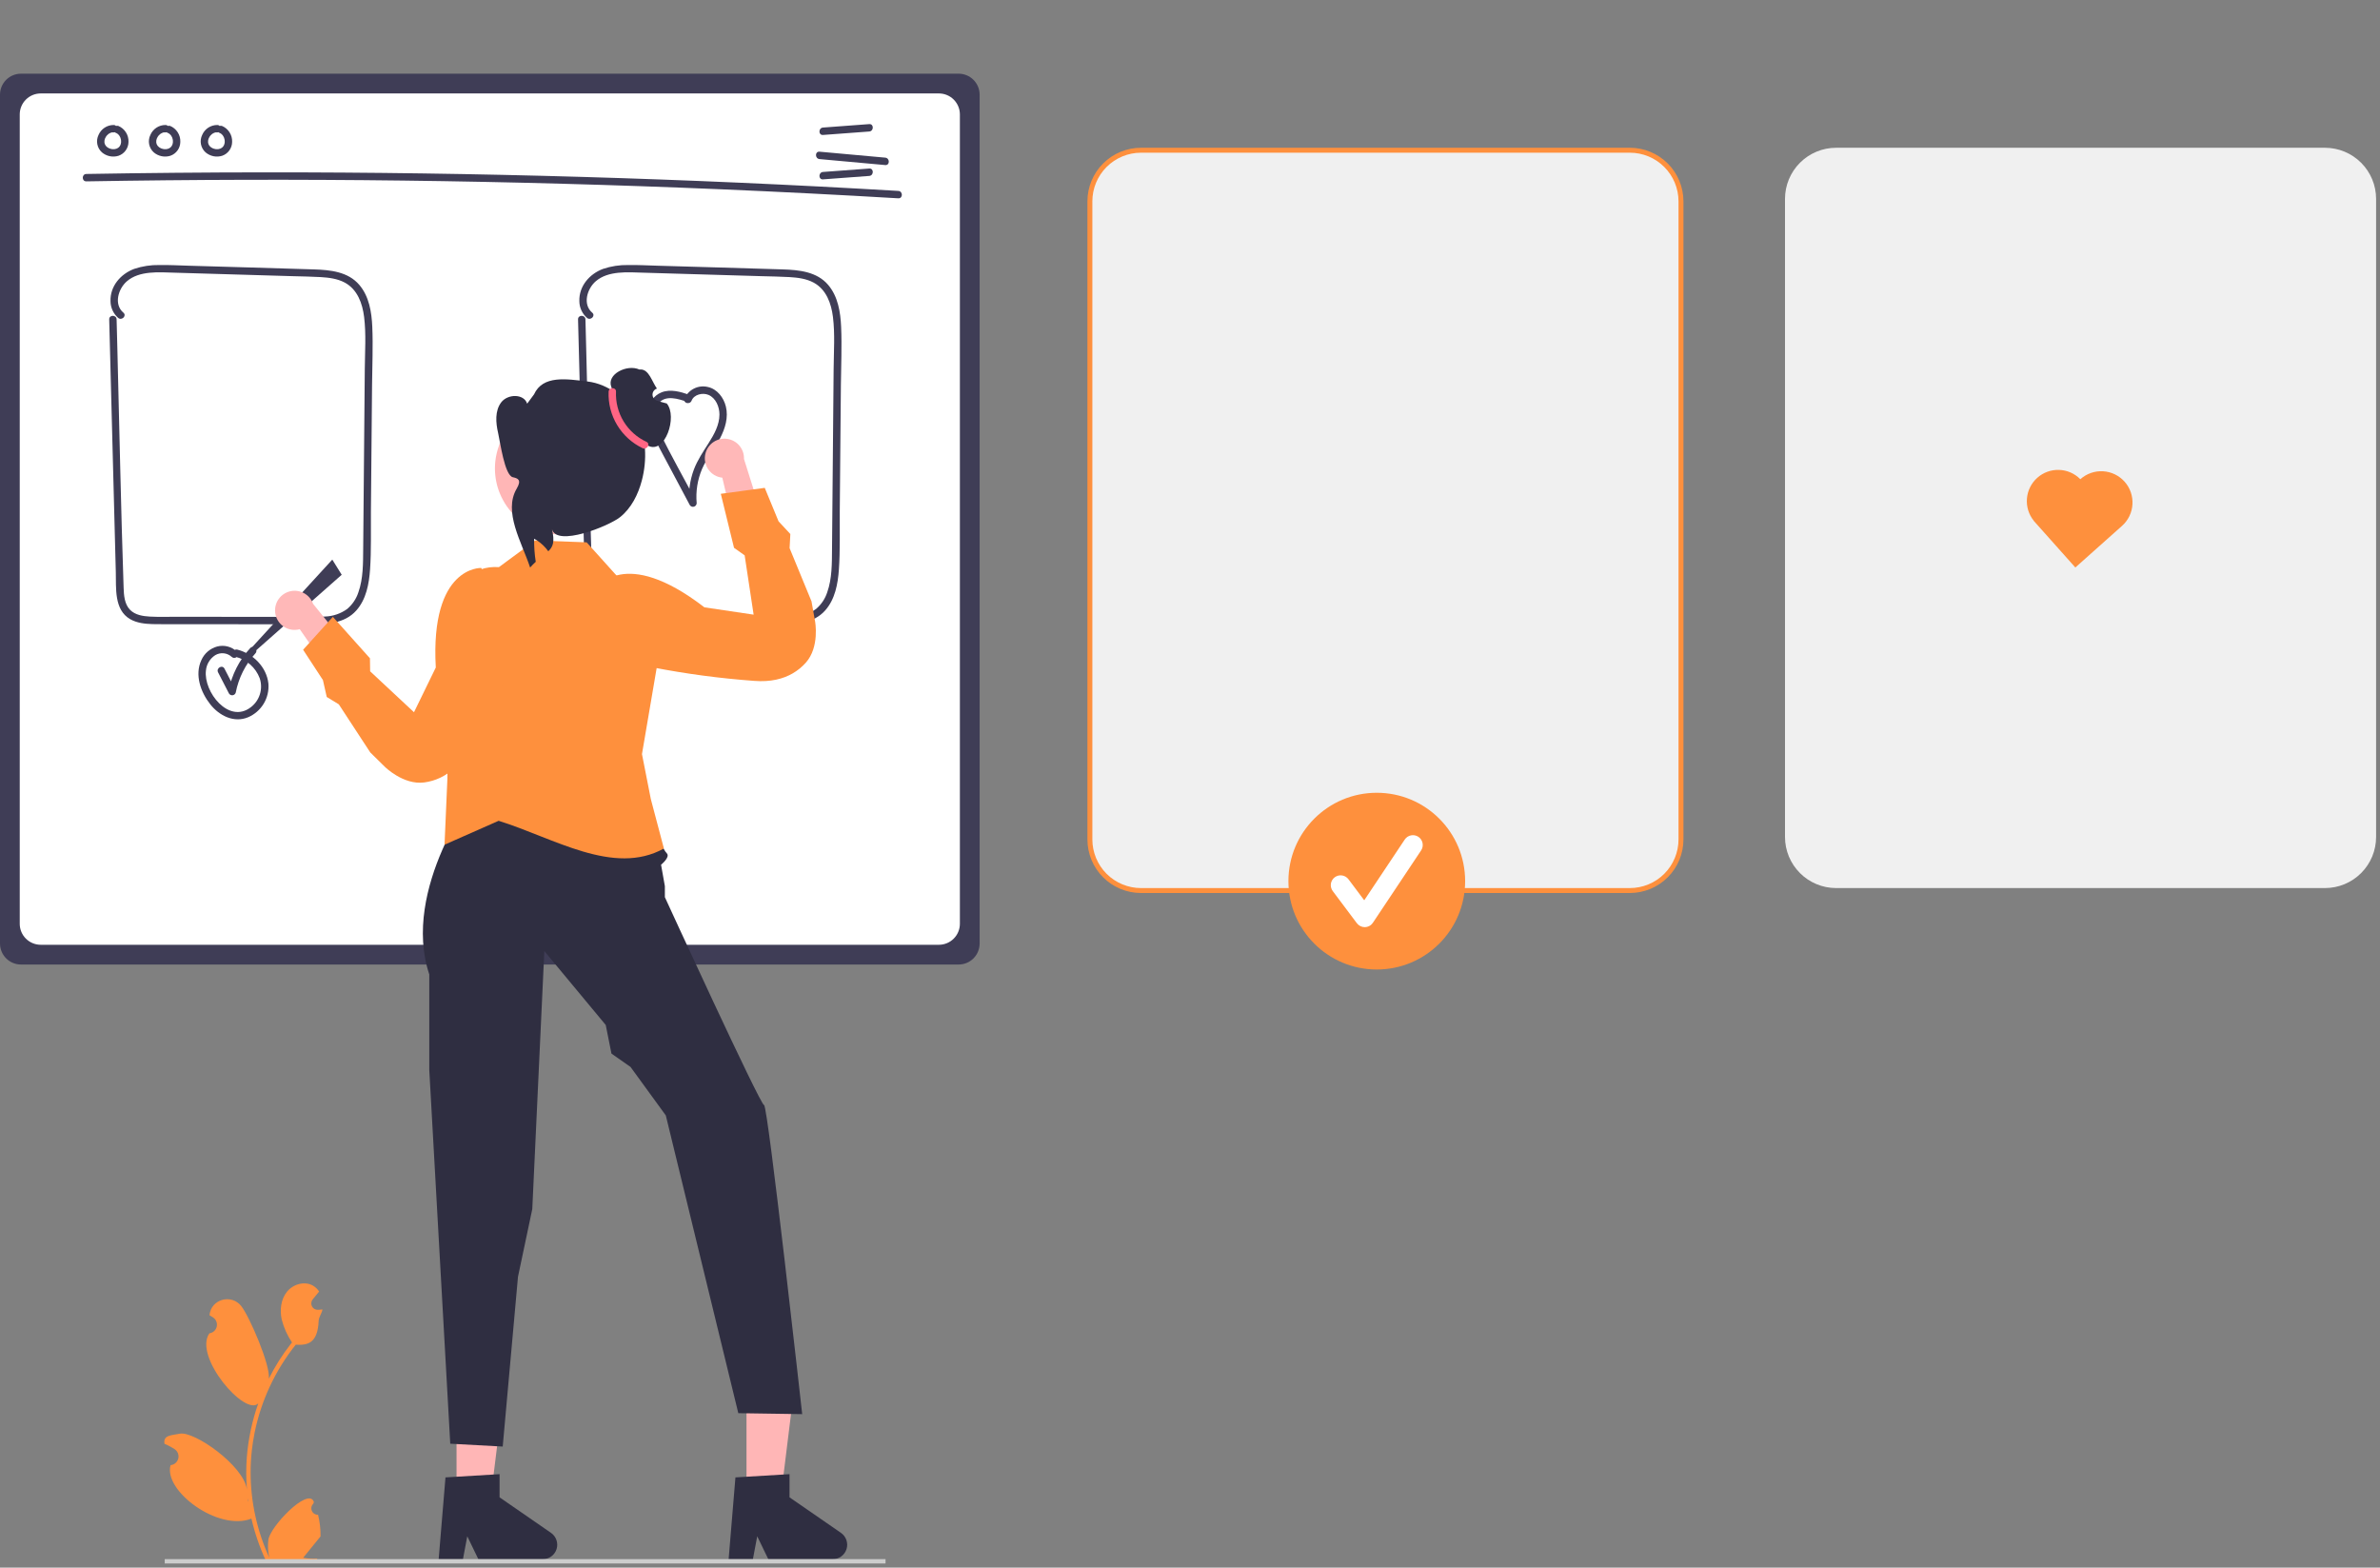 <svg width="208" height="137" viewBox="0 0 208 137" fill="none" xmlns="http://www.w3.org/2000/svg">
<rect x="0" y="0" width="208" height="137" fill="#808080" stroke="none"/>
<g clip-path="url(#clip0_178_4383)">
<path d="M142.444 77.826H99.715C98.531 77.824 97.396 77.353 96.559 76.516C95.722 75.679 95.251 74.544 95.25 73.36V17.595C95.251 16.411 95.722 15.276 96.559 14.439C97.397 13.602 98.531 13.131 99.715 13.129H142.444C143.627 13.131 144.762 13.602 145.6 14.439C146.437 15.276 146.908 16.411 146.909 17.595V73.36C146.908 74.544 146.437 75.679 145.6 76.516C144.762 77.353 143.627 77.824 142.444 77.826Z" fill="#F0F0F0"/>
<path d="M142.444 78.041H99.716C98.475 78.04 97.285 77.546 96.407 76.669C95.53 75.791 95.036 74.601 95.035 73.36V17.595C95.036 16.354 95.53 15.164 96.407 14.286C97.285 13.409 98.475 12.915 99.716 12.914H142.444C143.685 12.915 144.875 13.409 145.752 14.286C146.63 15.164 147.123 16.354 147.125 17.595V73.36C147.123 74.601 146.63 75.791 145.752 76.669C144.875 77.546 143.685 78.04 142.444 78.041ZM99.716 13.345C98.589 13.346 97.509 13.794 96.712 14.591C95.915 15.388 95.467 16.468 95.466 17.595V73.36C95.467 74.487 95.915 75.567 96.712 76.364C97.509 77.16 98.589 77.609 99.716 77.61H142.444C143.571 77.609 144.651 77.161 145.447 76.364C146.244 75.567 146.692 74.487 146.694 73.36V17.595C146.692 16.468 146.244 15.388 145.447 14.591C144.651 13.794 143.571 13.346 142.444 13.345H99.716Z" fill="#FE903D"/>
<path d="M203.194 77.61H160.465C159.281 77.609 158.146 77.138 157.309 76.301C156.472 75.464 156.001 74.329 156 73.145V17.379C156.001 16.195 156.472 15.06 157.309 14.223C158.146 13.386 159.281 12.915 160.465 12.914H203.194C204.377 12.915 205.512 13.386 206.35 14.223C207.187 15.06 207.658 16.195 207.659 17.379V73.145C207.658 74.329 207.187 75.464 206.35 76.301C205.512 77.138 204.377 77.609 203.194 77.61Z" fill="#F0F0F0"/>
<path d="M120.323 84.727C124.589 84.727 128.046 81.27 128.046 77.004C128.046 72.739 124.589 69.282 120.323 69.282C116.058 69.282 112.601 72.739 112.601 77.004C112.601 81.27 116.058 84.727 120.323 84.727Z" fill="#FE903D"/>
<path d="M119.27 81.024C119.136 81.024 119.005 80.993 118.885 80.933C118.766 80.873 118.662 80.787 118.582 80.68L116.475 77.871C116.408 77.781 116.359 77.678 116.331 77.569C116.303 77.459 116.296 77.346 116.312 77.234C116.328 77.122 116.366 77.015 116.424 76.918C116.481 76.821 116.557 76.736 116.647 76.668C116.738 76.6 116.84 76.551 116.95 76.523C117.059 76.495 117.173 76.489 117.284 76.505C117.396 76.521 117.503 76.559 117.6 76.616C117.698 76.674 117.782 76.75 117.85 76.84L119.228 78.678L122.769 73.367C122.895 73.179 123.092 73.048 123.315 73.004C123.538 72.959 123.769 73.005 123.958 73.131C124.148 73.257 124.279 73.454 124.324 73.676C124.369 73.899 124.324 74.131 124.198 74.32L119.984 80.641C119.908 80.755 119.806 80.85 119.685 80.916C119.565 80.983 119.431 81.02 119.293 81.023C119.286 81.024 119.278 81.024 119.27 81.024Z" fill="white"/>
<path d="M83.782 84.291H1.833C1.347 84.291 0.881 84.098 0.538 83.754C0.194 83.41 0.001 82.944 0 82.458V8.273C0.001 7.787 0.194 7.321 0.537 6.978C0.881 6.634 1.347 6.441 1.833 6.44H83.782C84.268 6.441 84.734 6.634 85.077 6.978C85.421 7.321 85.614 7.787 85.615 8.273V82.458C85.614 82.944 85.421 83.41 85.077 83.754C84.734 84.098 84.268 84.291 83.782 84.291Z" fill="#3F3D56"/>
<path d="M82.056 82.566H3.558C3.072 82.566 2.606 82.372 2.262 82.029C1.918 81.685 1.725 81.219 1.725 80.733V9.999C1.725 9.513 1.918 9.047 2.262 8.703C2.606 8.359 3.072 8.166 3.558 8.166H82.056C82.542 8.166 83.008 8.359 83.351 8.703C83.695 9.047 83.888 9.513 83.889 9.999V80.733C83.888 81.219 83.695 81.685 83.351 82.029C83.008 82.372 82.542 82.566 82.056 82.566Z" fill="white"/>
<path d="M7.547 15.85C16.785 15.69 26.024 15.667 35.264 15.781C44.502 15.896 53.738 16.15 62.971 16.541C68.151 16.761 73.33 17.024 78.507 17.331C78.922 17.355 78.921 16.708 78.507 16.684C69.283 16.138 60.053 15.73 50.816 15.459C41.581 15.188 32.343 15.056 23.102 15.062C17.917 15.066 12.732 15.113 7.547 15.203C7.131 15.211 7.13 15.857 7.547 15.85Z" fill="#3F3D56"/>
<path d="M71.927 11.794L75.966 11.493C76.379 11.462 76.382 10.815 75.966 10.846L71.927 11.147C71.514 11.177 71.511 11.825 71.927 11.794Z" fill="#3F3D56"/>
<path d="M71.927 15.675L75.966 15.375C76.379 15.344 76.382 14.697 75.966 14.728L71.927 15.028C71.514 15.059 71.511 15.706 71.927 15.675Z" fill="#3F3D56"/>
<path d="M71.623 13.903L77.367 14.425C77.781 14.462 77.779 13.815 77.367 13.777L71.623 13.256C71.209 13.218 71.211 13.865 71.623 13.903Z" fill="#3F3D56"/>
<path d="M9.937 10.924C9.656 10.922 9.381 11.003 9.146 11.156C8.911 11.31 8.726 11.529 8.614 11.787C8.49 12.04 8.451 12.326 8.505 12.602C8.558 12.879 8.701 13.13 8.911 13.318C9.108 13.485 9.345 13.6 9.598 13.652C9.852 13.704 10.115 13.69 10.362 13.612C10.615 13.524 10.834 13.36 10.989 13.142C11.145 12.924 11.229 12.663 11.23 12.396C11.241 12.099 11.161 11.805 10.999 11.556C10.838 11.306 10.604 11.112 10.329 11C10.246 10.978 10.158 10.989 10.083 11.031C10.008 11.074 9.954 11.144 9.931 11.226C9.91 11.309 9.922 11.396 9.964 11.47C10.006 11.544 10.075 11.6 10.156 11.624C10.213 11.646 10.105 11.597 10.158 11.625C10.179 11.637 10.201 11.648 10.223 11.66C10.241 11.671 10.258 11.683 10.275 11.694C10.336 11.734 10.246 11.665 10.285 11.701C10.318 11.731 10.351 11.761 10.382 11.795C10.393 11.808 10.438 11.844 10.403 11.819C10.377 11.8 10.393 11.804 10.403 11.819C10.411 11.831 10.419 11.842 10.427 11.854C10.452 11.892 10.475 11.932 10.496 11.973C10.501 11.982 10.505 11.992 10.51 12.001C10.519 12.019 10.532 12.024 10.511 12.002C10.49 11.98 10.503 11.982 10.511 12.002C10.515 12.016 10.521 12.029 10.525 12.042C10.54 12.086 10.553 12.13 10.563 12.175C10.568 12.196 10.572 12.217 10.576 12.238C10.59 12.312 10.574 12.192 10.577 12.247C10.58 12.293 10.584 12.339 10.583 12.385C10.582 12.406 10.582 12.427 10.58 12.448C10.579 12.459 10.578 12.469 10.578 12.48C10.574 12.531 10.574 12.461 10.581 12.457C10.566 12.5 10.556 12.544 10.552 12.59C10.546 12.61 10.539 12.629 10.533 12.649C10.51 12.719 10.554 12.611 10.53 12.659C10.51 12.7 10.488 12.739 10.464 12.777C10.453 12.793 10.414 12.83 10.446 12.805C10.481 12.777 10.428 12.824 10.416 12.836C10.401 12.852 10.386 12.867 10.37 12.881C10.36 12.891 10.349 12.9 10.338 12.909C10.336 12.908 10.392 12.872 10.362 12.891C10.323 12.915 10.287 12.942 10.247 12.963C10.242 12.966 10.19 12.99 10.19 12.99C10.188 12.982 10.257 12.966 10.21 12.981C10.2 12.985 10.19 12.989 10.18 12.992C10.137 13.006 10.093 13.018 10.049 13.027C10.039 13.029 10.028 13.03 10.018 13.033C9.984 13.041 10.05 13.027 10.052 13.029C10.027 13.027 10.002 13.03 9.978 13.035C9.932 13.038 9.886 13.038 9.84 13.035C9.83 13.034 9.819 13.033 9.808 13.033C9.784 13.031 9.766 13.014 9.798 13.033C9.824 13.048 9.822 13.037 9.799 13.033C9.789 13.031 9.778 13.029 9.768 13.027C9.722 13.019 9.677 13.008 9.633 12.994C9.609 12.987 9.586 12.979 9.563 12.97C9.552 12.967 9.542 12.964 9.533 12.959C9.533 12.956 9.593 12.988 9.561 12.971C9.521 12.949 9.479 12.931 9.44 12.907C9.419 12.894 9.398 12.88 9.378 12.867C9.369 12.861 9.36 12.855 9.352 12.848C9.353 12.846 9.402 12.892 9.376 12.867C9.344 12.835 9.308 12.807 9.277 12.774C9.27 12.766 9.264 12.758 9.256 12.751L9.25 12.743C9.232 12.722 9.232 12.722 9.249 12.743C9.266 12.748 9.265 12.767 9.249 12.743C9.243 12.734 9.237 12.726 9.231 12.717C9.205 12.679 9.182 12.639 9.164 12.597C9.166 12.596 9.192 12.675 9.172 12.616C9.168 12.604 9.164 12.593 9.16 12.582C9.153 12.559 9.146 12.537 9.14 12.514C9.135 12.491 9.132 12.468 9.126 12.445C9.117 12.407 9.132 12.475 9.13 12.474C9.125 12.468 9.127 12.435 9.127 12.427C9.124 12.377 9.13 12.327 9.131 12.277C9.131 12.238 9.127 12.307 9.127 12.305C9.127 12.294 9.129 12.282 9.133 12.271C9.139 12.244 9.144 12.218 9.151 12.191C9.159 12.161 9.169 12.132 9.18 12.102C9.184 12.091 9.188 12.08 9.192 12.069C9.206 12.029 9.165 12.118 9.188 12.082C9.218 12.031 9.241 11.977 9.274 11.927C9.282 11.915 9.329 11.849 9.304 11.883C9.279 11.916 9.329 11.853 9.339 11.842C9.379 11.798 9.425 11.762 9.466 11.72C9.491 11.695 9.449 11.732 9.447 11.734C9.46 11.725 9.472 11.715 9.485 11.706C9.507 11.691 9.53 11.676 9.554 11.662C9.581 11.647 9.611 11.635 9.636 11.619C9.667 11.599 9.613 11.627 9.612 11.628C9.626 11.621 9.64 11.616 9.655 11.611C9.68 11.602 9.789 11.556 9.812 11.57C9.811 11.569 9.73 11.577 9.796 11.572C9.811 11.572 9.827 11.57 9.842 11.569C9.874 11.568 9.905 11.569 9.937 11.57C10.023 11.57 10.105 11.536 10.165 11.475C10.226 11.415 10.26 11.333 10.261 11.247C10.259 11.162 10.224 11.081 10.164 11.02C10.104 10.96 10.022 10.925 9.937 10.924Z" fill="#3F3D56"/>
<path d="M14.466 10.924C14.185 10.922 13.91 11.003 13.675 11.156C13.44 11.31 13.255 11.529 13.144 11.787C13.019 12.04 12.981 12.326 13.034 12.602C13.088 12.879 13.23 13.13 13.44 13.318C13.637 13.485 13.874 13.6 14.128 13.652C14.382 13.704 14.644 13.69 14.891 13.612C15.144 13.524 15.363 13.36 15.518 13.142C15.674 12.924 15.758 12.663 15.759 12.396C15.77 12.099 15.69 11.805 15.528 11.556C15.367 11.306 15.133 11.112 14.858 11C14.775 10.978 14.687 10.989 14.612 11.031C14.538 11.074 14.483 11.144 14.46 11.226C14.44 11.309 14.451 11.396 14.493 11.47C14.536 11.544 14.604 11.6 14.686 11.624C14.742 11.646 14.634 11.597 14.687 11.625C14.709 11.637 14.731 11.648 14.752 11.66C14.77 11.671 14.787 11.683 14.805 11.694C14.865 11.734 14.775 11.665 14.814 11.701C14.847 11.731 14.881 11.761 14.911 11.795C14.922 11.808 14.968 11.844 14.933 11.819C14.906 11.8 14.922 11.804 14.933 11.819C14.94 11.831 14.949 11.842 14.956 11.854C14.982 11.892 15.005 11.932 15.025 11.973C15.03 11.982 15.034 11.992 15.039 12.001C15.048 12.019 15.061 12.024 15.04 12.002C15.02 11.98 15.033 11.982 15.04 12.002C15.045 12.016 15.05 12.029 15.055 12.042C15.07 12.086 15.082 12.13 15.093 12.175C15.097 12.196 15.101 12.217 15.105 12.238C15.12 12.312 15.103 12.192 15.107 12.247C15.11 12.293 15.113 12.339 15.112 12.385C15.112 12.406 15.111 12.427 15.109 12.448C15.109 12.459 15.107 12.469 15.107 12.48C15.103 12.531 15.103 12.461 15.11 12.457C15.096 12.5 15.086 12.544 15.081 12.59C15.075 12.61 15.069 12.629 15.062 12.649C15.04 12.719 15.083 12.611 15.059 12.659C15.039 12.7 15.017 12.739 14.993 12.777C14.983 12.793 14.943 12.83 14.975 12.805C15.011 12.777 14.957 12.824 14.945 12.836C14.931 12.852 14.915 12.867 14.899 12.881C14.889 12.891 14.879 12.9 14.867 12.909C14.865 12.908 14.921 12.872 14.891 12.891C14.853 12.915 14.816 12.942 14.776 12.963C14.771 12.966 14.719 12.99 14.72 12.99C14.717 12.982 14.786 12.966 14.739 12.981C14.729 12.985 14.719 12.989 14.709 12.992C14.666 13.006 14.623 13.018 14.578 13.027C14.568 13.029 14.557 13.03 14.547 13.033C14.514 13.041 14.579 13.027 14.581 13.029C14.556 13.027 14.531 13.03 14.507 13.035C14.461 13.038 14.415 13.038 14.37 13.035C14.359 13.034 14.348 13.033 14.338 13.033C14.313 13.031 14.295 13.014 14.328 13.033C14.353 13.048 14.351 13.037 14.329 13.033C14.318 13.031 14.307 13.029 14.297 13.027C14.252 13.019 14.207 13.008 14.162 12.994C14.139 12.987 14.115 12.979 14.092 12.97C14.082 12.967 14.072 12.964 14.062 12.959C14.062 12.956 14.123 12.988 14.091 12.971C14.05 12.949 14.008 12.931 13.969 12.907C13.948 12.894 13.928 12.88 13.907 12.867C13.898 12.861 13.89 12.855 13.882 12.848C13.882 12.846 13.932 12.892 13.906 12.867C13.873 12.835 13.838 12.807 13.807 12.774C13.8 12.766 13.793 12.758 13.786 12.751L13.779 12.743C13.761 12.722 13.761 12.722 13.778 12.743C13.795 12.748 13.794 12.767 13.778 12.743C13.772 12.734 13.766 12.726 13.76 12.717C13.734 12.679 13.711 12.639 13.693 12.597C13.695 12.596 13.721 12.675 13.701 12.616C13.697 12.604 13.693 12.593 13.689 12.582C13.682 12.559 13.675 12.537 13.67 12.514C13.664 12.491 13.661 12.468 13.656 12.445C13.646 12.407 13.661 12.475 13.659 12.474C13.654 12.468 13.656 12.435 13.656 12.427C13.653 12.377 13.659 12.327 13.66 12.277C13.661 12.238 13.657 12.307 13.656 12.305C13.656 12.294 13.658 12.282 13.662 12.271C13.668 12.244 13.673 12.218 13.681 12.191C13.689 12.161 13.698 12.132 13.709 12.102C13.713 12.091 13.718 12.08 13.722 12.069C13.735 12.029 13.694 12.118 13.717 12.082C13.748 12.031 13.771 11.977 13.803 11.927C13.811 11.915 13.858 11.849 13.833 11.883C13.808 11.916 13.859 11.853 13.868 11.842C13.908 11.798 13.955 11.762 13.996 11.72C14.02 11.695 13.979 11.732 13.976 11.734C13.989 11.725 14.001 11.715 14.014 11.706C14.037 11.691 14.06 11.676 14.083 11.662C14.11 11.647 14.14 11.635 14.166 11.619C14.196 11.599 14.142 11.627 14.141 11.628C14.155 11.621 14.17 11.616 14.185 11.611C14.21 11.602 14.319 11.556 14.342 11.57C14.341 11.569 14.259 11.577 14.325 11.572C14.341 11.572 14.356 11.57 14.372 11.569C14.403 11.568 14.435 11.569 14.466 11.57C14.552 11.57 14.634 11.536 14.694 11.475C14.755 11.415 14.789 11.333 14.79 11.247C14.788 11.162 14.753 11.081 14.693 11.02C14.633 10.96 14.552 10.925 14.466 10.924Z" fill="#3F3D56"/>
<path d="M18.994 10.924C18.713 10.922 18.438 11.003 18.203 11.156C17.968 11.31 17.783 11.529 17.672 11.787C17.547 12.04 17.509 12.326 17.562 12.602C17.616 12.879 17.758 13.13 17.968 13.318C18.165 13.485 18.402 13.6 18.655 13.652C18.909 13.704 19.172 13.69 19.419 13.612C19.672 13.524 19.891 13.36 20.046 13.142C20.202 12.924 20.286 12.663 20.287 12.396C20.298 12.099 20.218 11.805 20.056 11.556C19.895 11.306 19.661 11.112 19.386 11C19.303 10.978 19.215 10.989 19.14 11.031C19.066 11.074 19.011 11.144 18.988 11.226C18.967 11.309 18.979 11.396 19.021 11.47C19.063 11.544 19.132 11.6 19.214 11.624C19.27 11.646 19.162 11.597 19.215 11.625C19.236 11.637 19.259 11.648 19.28 11.66C19.298 11.671 19.315 11.683 19.333 11.694C19.393 11.734 19.303 11.665 19.342 11.701C19.375 11.731 19.408 11.761 19.439 11.795C19.45 11.808 19.495 11.844 19.46 11.819C19.434 11.8 19.45 11.804 19.46 11.819C19.468 11.831 19.477 11.842 19.484 11.854C19.509 11.892 19.532 11.932 19.553 11.973C19.558 11.982 19.562 11.992 19.567 12.001C19.576 12.019 19.589 12.024 19.568 12.002C19.547 11.98 19.56 11.982 19.568 12.002C19.572 12.016 19.578 12.029 19.582 12.042C19.597 12.086 19.61 12.13 19.62 12.175C19.625 12.196 19.629 12.217 19.633 12.238C19.648 12.312 19.631 12.192 19.634 12.247C19.637 12.293 19.641 12.339 19.64 12.385C19.64 12.406 19.639 12.427 19.637 12.448C19.636 12.459 19.635 12.469 19.635 12.48C19.631 12.531 19.631 12.461 19.638 12.457C19.623 12.5 19.614 12.544 19.609 12.59C19.603 12.61 19.596 12.629 19.59 12.649C19.567 12.719 19.611 12.611 19.587 12.659C19.567 12.7 19.545 12.739 19.521 12.777C19.51 12.793 19.471 12.83 19.503 12.805C19.538 12.777 19.485 12.824 19.473 12.836C19.458 12.852 19.443 12.867 19.427 12.881C19.417 12.891 19.406 12.9 19.395 12.909C19.393 12.908 19.449 12.872 19.419 12.891C19.381 12.915 19.344 12.942 19.304 12.963C19.299 12.966 19.247 12.99 19.247 12.99C19.245 12.982 19.314 12.966 19.267 12.981C19.257 12.985 19.247 12.989 19.237 12.992C19.194 13.006 19.15 13.018 19.106 13.027C19.096 13.029 19.085 13.03 19.075 13.033C19.041 13.041 19.107 13.027 19.109 13.029C19.084 13.027 19.059 13.03 19.035 13.035C18.989 13.038 18.943 13.038 18.897 13.035C18.887 13.034 18.876 13.033 18.866 13.033C18.841 13.031 18.823 13.014 18.855 13.033C18.881 13.048 18.879 13.037 18.856 13.033C18.846 13.031 18.835 13.029 18.825 13.027C18.779 13.019 18.734 13.008 18.69 12.994C18.666 12.987 18.643 12.979 18.62 12.97C18.609 12.967 18.599 12.964 18.59 12.959C18.59 12.956 18.65 12.988 18.618 12.971C18.578 12.949 18.536 12.931 18.497 12.907C18.476 12.894 18.455 12.88 18.435 12.867C18.426 12.861 18.417 12.855 18.409 12.848C18.41 12.846 18.459 12.892 18.434 12.867C18.401 12.835 18.366 12.807 18.334 12.774C18.327 12.766 18.321 12.758 18.314 12.751L18.307 12.743C18.289 12.722 18.289 12.722 18.306 12.743C18.323 12.748 18.322 12.767 18.306 12.743C18.3 12.734 18.294 12.726 18.288 12.717C18.262 12.679 18.239 12.639 18.221 12.597C18.223 12.596 18.249 12.675 18.229 12.616C18.225 12.604 18.221 12.593 18.217 12.582C18.21 12.559 18.203 12.537 18.198 12.514C18.192 12.491 18.189 12.468 18.183 12.445C18.174 12.407 18.189 12.475 18.187 12.474C18.182 12.468 18.184 12.435 18.184 12.427C18.181 12.377 18.187 12.327 18.188 12.277C18.189 12.238 18.185 12.307 18.184 12.305C18.184 12.294 18.186 12.282 18.19 12.271C18.196 12.244 18.201 12.218 18.208 12.191C18.217 12.161 18.226 12.132 18.237 12.102C18.241 12.091 18.246 12.08 18.249 12.069C18.263 12.029 18.222 12.118 18.245 12.082C18.276 12.031 18.298 11.977 18.331 11.927C18.339 11.915 18.386 11.849 18.361 11.883C18.336 11.916 18.387 11.853 18.396 11.842C18.436 11.798 18.482 11.762 18.523 11.72C18.548 11.695 18.506 11.732 18.504 11.734C18.517 11.725 18.529 11.715 18.542 11.706C18.565 11.691 18.588 11.676 18.611 11.662C18.638 11.647 18.668 11.635 18.693 11.619C18.724 11.599 18.67 11.627 18.669 11.628C18.683 11.621 18.698 11.616 18.713 11.611C18.738 11.602 18.847 11.556 18.869 11.57C18.868 11.569 18.787 11.577 18.853 11.572C18.868 11.572 18.884 11.57 18.899 11.569C18.931 11.568 18.963 11.569 18.994 11.57C19.08 11.57 19.162 11.536 19.222 11.475C19.283 11.415 19.317 11.333 19.318 11.247C19.316 11.162 19.281 11.081 19.221 11.02C19.161 10.96 19.079 10.925 18.994 10.924Z" fill="#3F3D56"/>
<path d="M9.544 27.913L9.832 38.956L10.121 49.998C10.157 51.391 9.96 53.292 11.373 54.108C11.963 54.449 12.668 54.523 13.336 54.542C14.223 54.566 15.113 54.548 16 54.549L27.052 54.561C28.505 54.562 30.1 54.52 31.14 53.35C32.008 52.374 32.255 51.021 32.342 49.758C32.457 48.091 32.401 46.404 32.416 44.733L32.466 39.184L32.516 33.634C32.531 31.948 32.61 30.249 32.536 28.564C32.48 27.278 32.263 25.905 31.401 24.895C30.419 23.744 28.866 23.589 27.451 23.544C23.788 23.427 20.126 23.328 16.463 23.22C15.621 23.195 14.776 23.149 13.933 23.161C13.183 23.146 12.437 23.261 11.726 23.499C10.541 23.942 9.616 25.006 9.658 26.324C9.66 26.601 9.721 26.873 9.836 27.124C9.952 27.375 10.119 27.599 10.327 27.781C10.643 28.049 11.102 27.593 10.784 27.324C9.921 26.594 10.339 25.226 11.093 24.578C12.187 23.639 13.9 23.791 15.233 23.83L25.608 24.136C26.413 24.16 27.22 24.168 28.023 24.215C28.741 24.258 29.49 24.351 30.132 24.696C31.242 25.294 31.676 26.519 31.822 27.705C32.005 29.196 31.895 30.735 31.881 32.233L31.834 37.514L31.741 47.966C31.729 49.237 31.749 50.55 31.321 51.765C31.137 52.329 30.8 52.831 30.348 53.215C29.781 53.627 29.102 53.859 28.401 53.881C27.614 53.944 26.817 53.914 26.028 53.913L23.332 53.91L18.157 53.904L15.461 53.901C14.673 53.901 13.88 53.928 13.093 53.885C12.489 53.852 11.816 53.747 11.371 53.298C10.873 52.795 10.826 52.018 10.803 51.351C10.565 44.403 10.44 37.449 10.258 30.499L10.191 27.913C10.18 27.498 9.533 27.496 9.544 27.913Z" fill="#3F3D56"/>
<path d="M50.518 27.913L50.806 38.956L51.095 49.998C51.131 51.391 50.934 53.292 52.348 54.108C52.937 54.449 53.642 54.523 54.31 54.542C55.197 54.566 56.087 54.548 56.974 54.549L68.027 54.561C69.479 54.562 71.074 54.52 72.114 53.35C72.983 52.374 73.229 51.021 73.316 49.758C73.431 48.091 73.376 46.404 73.391 44.733L73.44 39.184L73.49 33.634C73.505 31.948 73.585 30.249 73.51 28.564C73.454 27.278 73.237 25.905 72.375 24.895C71.393 23.744 69.841 23.589 68.425 23.544C64.763 23.427 61.1 23.328 57.438 23.22C56.595 23.195 55.75 23.149 54.907 23.161C54.157 23.146 53.411 23.261 52.7 23.499C51.516 23.942 50.59 25.006 50.632 26.324C50.634 26.601 50.695 26.873 50.811 27.124C50.926 27.375 51.093 27.599 51.301 27.781C51.617 28.049 52.077 27.593 51.758 27.324C50.895 26.594 51.313 25.226 52.068 24.578C53.161 23.639 54.874 23.791 56.208 23.83L66.582 24.136C67.387 24.16 68.194 24.168 68.997 24.215C69.715 24.258 70.464 24.351 71.106 24.696C72.216 25.294 72.65 26.519 72.796 27.705C72.979 29.196 72.869 30.735 72.855 32.233L72.808 37.514L72.715 47.966C72.703 49.237 72.723 50.55 72.295 51.765C72.111 52.329 71.775 52.831 71.323 53.215C70.755 53.627 70.077 53.859 69.376 53.881C68.588 53.944 67.791 53.914 67.002 53.913L64.307 53.91L59.131 53.904L56.435 53.901C55.648 53.901 54.854 53.928 54.067 53.885C53.464 53.852 52.79 53.747 52.345 53.298C51.847 52.795 51.8 52.018 51.778 51.351C51.539 44.403 51.414 37.449 51.232 30.499L51.165 27.913C51.154 27.498 50.507 27.496 50.518 27.913Z" fill="#3F3D56"/>
<path d="M20.71 56.952C20.484 56.734 20.206 56.578 19.902 56.499C19.598 56.42 19.279 56.42 18.976 56.5C18.674 56.583 18.395 56.732 18.157 56.935C17.92 57.139 17.731 57.393 17.603 57.679C16.992 58.98 17.54 60.498 18.384 61.561C19.169 62.548 20.444 63.199 21.686 62.681C22.252 62.438 22.727 62.024 23.045 61.497C23.363 60.97 23.508 60.356 23.458 59.742C23.302 58.297 22.127 57.126 20.748 56.773C20.344 56.67 20.172 57.294 20.576 57.397C21.055 57.513 21.499 57.745 21.869 58.072C22.238 58.398 22.523 58.811 22.697 59.272C22.849 59.724 22.856 60.212 22.715 60.668C22.575 61.123 22.295 61.523 21.914 61.81C19.986 63.291 17.781 60.46 17.997 58.608C18.02 58.335 18.106 58.071 18.248 57.836C18.389 57.601 18.583 57.402 18.814 57.254C19.038 57.121 19.3 57.065 19.559 57.093C19.818 57.121 20.061 57.232 20.253 57.409C20.314 57.466 20.395 57.498 20.479 57.496C20.563 57.495 20.643 57.461 20.703 57.401C20.762 57.342 20.796 57.262 20.797 57.178C20.799 57.094 20.768 57.013 20.71 56.952Z" fill="#3F3D56"/>
<path d="M60.235 34.499C59.48 34.239 58.603 33.981 57.822 34.285C57.085 34.573 56.679 35.276 56.6 36.039C56.511 36.89 56.872 37.701 57.256 38.438C57.717 39.324 58.193 40.203 58.662 41.085L60.283 44.137C60.32 44.197 60.375 44.243 60.441 44.268C60.506 44.294 60.578 44.298 60.645 44.28C60.713 44.261 60.773 44.222 60.816 44.167C60.86 44.111 60.884 44.044 60.886 43.974C60.794 42.95 60.957 41.92 61.359 40.975C61.773 40.02 62.451 39.212 62.933 38.294C63.376 37.448 63.672 36.477 63.437 35.524C63.247 34.753 62.686 34.003 61.878 33.823C61.47 33.72 61.038 33.766 60.66 33.952C60.283 34.139 59.984 34.454 59.818 34.841C59.665 35.229 60.291 35.397 60.442 35.013C60.657 34.467 61.41 34.299 61.912 34.508C62.566 34.781 62.877 35.563 62.876 36.227C62.875 37.136 62.409 37.966 61.937 38.712C61.46 39.465 60.959 40.194 60.642 41.034C60.292 41.972 60.155 42.976 60.239 43.974L60.842 43.81C59.789 41.829 58.678 39.867 57.684 37.856C57.302 37.082 56.958 36.039 57.544 35.267C58.145 34.476 59.292 34.857 60.063 35.123C60.457 35.258 60.627 34.633 60.235 34.499Z" fill="#3F3D56"/>
<path d="M19.059 58.759L20.011 60.606C20.044 60.66 20.092 60.703 20.149 60.73C20.206 60.757 20.269 60.767 20.332 60.759C20.394 60.751 20.453 60.725 20.501 60.684C20.549 60.643 20.584 60.59 20.602 60.529C20.851 59.25 21.445 58.064 22.321 57.099C22.602 56.792 22.145 56.334 21.864 56.642C20.908 57.685 20.256 58.97 19.979 60.357L20.57 60.28L19.617 58.432C19.426 58.062 18.868 58.389 19.059 58.759Z" fill="#3F3D56"/>
<path d="M29.864 50.229L22.337 56.877C22.295 56.915 22.24 56.935 22.183 56.933C22.126 56.931 22.073 56.907 22.033 56.867C21.993 56.826 21.971 56.772 21.97 56.715C21.969 56.659 21.989 56.604 22.028 56.562L29.041 48.905L29.864 50.229Z" fill="#3F3D56"/>
<path d="M39.899 131.138H42.858L44.266 119.727H39.899V131.138Z" fill="#FFB6B6"/>
<path d="M38.337 136.264H40.459L40.838 134.261L41.808 136.264H47.435C47.704 136.264 47.967 136.178 48.184 136.018C48.402 135.858 48.562 135.633 48.642 135.376C48.723 135.118 48.718 134.842 48.63 134.587C48.542 134.332 48.375 134.112 48.153 133.958L43.66 130.855V128.83L38.933 129.112L38.337 136.264Z" fill="#2F2E41"/>
<path d="M65.24 131.138H68.198L69.606 119.727H65.24V131.138Z" fill="#FFB6B6"/>
<path d="M63.678 136.264H65.799L66.178 134.261L67.148 136.264H72.775C73.045 136.264 73.307 136.178 73.525 136.018C73.742 135.858 73.902 135.633 73.983 135.376C74.063 135.118 74.059 134.842 73.971 134.587C73.883 134.332 73.716 134.112 73.494 133.958L69 130.855V128.83L64.274 129.112L63.678 136.264Z" fill="#2F2E41"/>
<path d="M56.689 70.652L41.684 68.985C41.684 68.985 35.016 77.654 37.517 85.157V93.511L39.35 126.168L43.935 126.418L45.269 111.581L46.519 105.662L47.572 83.114L52.938 89.575L53.438 92.075L55.105 93.242L58.189 97.48L64.525 123.501L70.107 123.584C70.107 123.584 67.109 96.576 66.775 96.576C66.442 96.576 58.106 78.405 58.106 78.405V77.443L57.773 75.57C57.773 75.57 58.606 74.904 58.273 74.57C57.939 74.237 57.606 73.237 57.606 73.237L56.689 70.652Z" fill="#2F2E41"/>
<path d="M51.27 47.396L54.271 50.73L58.439 52.23L56.105 65.901L56.879 69.832L58.022 74.153C53.618 76.59 48.386 73.225 43.579 71.731L38.85 73.82L39.1 68.068L39.228 53.577C39.233 53.02 39.353 52.471 39.579 51.962C39.805 51.453 40.133 50.997 40.543 50.62C40.953 50.244 41.437 49.956 41.963 49.774C42.489 49.592 43.047 49.52 43.602 49.563L46.769 47.229L51.27 47.396Z" fill="#FE903D"/>
<path d="M24.048 53.511C24.072 53.758 24.15 53.998 24.276 54.212C24.402 54.426 24.573 54.61 24.778 54.75C24.983 54.891 25.216 54.985 25.462 55.026C25.707 55.067 25.958 55.053 26.197 54.986L29.637 59.951L30.807 57.038L27.361 52.77C27.222 52.376 26.943 52.045 26.577 51.843C26.212 51.64 25.784 51.578 25.376 51.669C24.967 51.761 24.607 51.999 24.362 52.338C24.117 52.677 24.006 53.095 24.048 53.511Z" fill="#FFB8B8"/>
<path d="M42.062 49.634C42.062 49.634 37.584 49.436 38.086 58.335L36.181 62.244L32.349 58.668L32.332 57.53L29.091 53.908L26.49 56.783L28.222 59.431L28.555 60.909L29.61 61.553L32.361 65.759L33.634 67.012C33.634 67.012 35.248 68.621 37.074 68.379C37.562 68.315 38.036 68.176 38.48 67.965C39.348 67.552 40.206 66.81 40.928 65.555C42.44 62.963 43.796 60.283 44.988 57.529L42.062 49.634Z" fill="#FE903D"/>
<path d="M61.666 39.587C61.597 39.826 61.582 40.077 61.621 40.322C61.66 40.568 61.753 40.802 61.892 41.008C62.031 41.213 62.214 41.386 62.427 41.514C62.641 41.641 62.879 41.72 63.127 41.746L64.514 47.625L66.668 45.341L65.02 40.108C65.035 39.69 64.896 39.281 64.629 38.958C64.363 38.636 63.987 38.422 63.574 38.358C63.161 38.294 62.738 38.383 62.386 38.61C62.035 38.837 61.778 39.184 61.666 39.587Z" fill="#FFB8B8"/>
<path d="M52.136 51.438C52.136 51.438 54.504 47.632 61.561 53.076L65.863 53.715L65.079 48.533L64.15 47.875L62.994 43.155L66.836 42.635L68.041 45.559L69.072 46.67L69.007 47.904L70.921 52.551L71.235 54.309C71.235 54.309 71.65 56.551 70.417 57.92C70.09 58.286 69.707 58.598 69.282 58.846C68.45 59.328 67.353 59.617 65.91 59.503C62.917 59.285 59.94 58.888 56.994 58.314L52.136 51.438Z" fill="#FE903D"/>
<path d="M51.801 46.006C54.6 44.476 55.628 40.967 54.098 38.169C52.569 35.37 49.06 34.342 46.261 35.872C43.463 37.401 42.434 40.91 43.964 43.709C45.494 46.507 49.003 47.536 51.801 46.006Z" fill="#FFB6B6"/>
<path d="M56.629 38.946C56.612 38.953 56.597 38.959 56.58 38.965C56.547 38.98 56.513 38.992 56.478 39.002C56.258 39.082 56.028 39.135 55.794 39.157C55.695 39.168 55.595 39.173 55.495 39.172C55.366 39.172 55.238 39.164 55.111 39.147C54.969 39.129 54.83 39.1 54.693 39.06C54.627 39.043 54.563 39.022 54.501 38.998C54.072 38.844 53.685 38.594 53.37 38.266C53.055 37.937 52.821 37.541 52.685 37.106V37.104C52.67 37.062 52.658 37.019 52.648 36.975C52.585 36.732 52.553 36.482 52.553 36.231V36.227C52.553 35.614 52.745 35.018 53.103 34.521C53.319 34.217 53.567 34.166 53.429 33.818C52.987 32.706 54.807 31.802 55.879 32.293C55.917 32.289 55.956 32.288 55.995 32.289C56.718 32.289 56.983 33.356 57.412 33.958L57.399 33.962C57.29 34 57.196 34.071 57.129 34.165C57.062 34.26 57.026 34.372 57.027 34.488C57.028 34.603 57.064 34.716 57.132 34.81C57.199 34.903 57.294 34.974 57.404 35.011C57.69 35.105 57.98 35.188 58.272 35.261C59.235 36.403 58.12 39.736 56.629 38.946Z" fill="#2F2E41"/>
<path d="M56.09 42.002C55.769 43.216 55.178 44.4 54.201 45.187C53.222 45.974 48.622 47.833 48.238 46.231C48.495 47.35 48.337 47.777 47.919 48.176C47.848 48.079 47.773 47.986 47.695 47.896C47.409 47.565 47.066 47.288 46.681 47.078C46.67 47.754 46.717 48.429 46.822 49.097C46.649 49.255 46.485 49.422 46.33 49.597C45.592 47.38 43.97 44.723 45.154 42.709C45.625 41.91 45.235 41.799 44.82 41.706C44.097 41.544 43.705 38.573 43.535 37.85C43.324 36.945 43.242 35.903 43.804 35.161C44.367 34.419 45.786 34.391 46.071 35.278L46.67 34.467C47.447 32.77 49.496 33.115 51.348 33.339C53.2 33.561 54.833 34.868 55.663 36.539C56.491 38.211 56.567 40.197 56.09 42.002Z" fill="#2F2E41"/>
<path d="M53.189 34.233C53.147 35.257 53.407 36.272 53.937 37.15C54.467 38.027 55.243 38.73 56.169 39.171C56.545 39.342 56.874 38.785 56.495 38.612C55.668 38.228 54.973 37.606 54.5 36.827C54.026 36.047 53.795 35.144 53.836 34.233C53.858 33.817 53.212 33.818 53.189 34.233Z" fill="#FF6584"/>
<path d="M27.797 132.377C27.681 132.382 27.567 132.352 27.47 132.29C27.373 132.229 27.297 132.139 27.252 132.032C27.208 131.926 27.197 131.809 27.222 131.696C27.246 131.584 27.305 131.481 27.389 131.403L27.428 131.25C27.423 131.238 27.418 131.226 27.413 131.213C26.895 129.98 23.594 133.418 23.451 134.578C23.389 135.09 23.415 135.61 23.53 136.113C22.461 133.781 21.905 131.245 21.902 128.68C21.901 128.036 21.937 127.392 22.009 126.752C22.068 126.228 22.15 125.707 22.255 125.19C22.828 122.384 24.059 119.754 25.846 117.517C26.867 117.574 27.763 117.418 27.849 115.438C27.865 115.085 28.126 114.78 28.184 114.433C28.086 114.446 27.987 114.454 27.89 114.46C27.859 114.462 27.827 114.464 27.797 114.465L27.785 114.466C27.678 114.47 27.572 114.444 27.479 114.39C27.386 114.336 27.311 114.256 27.263 114.16C27.215 114.064 27.195 113.957 27.207 113.85C27.218 113.743 27.26 113.642 27.328 113.559C27.37 113.507 27.412 113.455 27.454 113.403C27.518 113.323 27.584 113.245 27.648 113.165C27.655 113.157 27.662 113.149 27.669 113.141C27.742 113.05 27.816 112.96 27.89 112.869C27.755 112.661 27.575 112.486 27.362 112.359C26.624 111.927 25.607 112.226 25.075 112.893C24.541 113.56 24.44 114.496 24.625 115.329C24.808 116.038 25.11 116.711 25.518 117.318C25.478 117.369 25.436 117.419 25.396 117.47C24.665 118.41 24.028 119.419 23.494 120.483C23.645 119.303 21.798 115.041 21.083 114.138C20.225 113.054 18.465 113.527 18.314 114.902C18.313 114.915 18.311 114.928 18.31 114.942C18.416 115.002 18.52 115.065 18.621 115.132C18.749 115.218 18.848 115.34 18.905 115.482C18.962 115.625 18.975 115.781 18.942 115.931C18.909 116.081 18.831 116.217 18.719 116.322C18.607 116.427 18.466 116.496 18.314 116.519L18.299 116.522C16.878 118.55 21.432 123.829 22.572 122.644C22.035 124.164 21.699 125.748 21.571 127.355C21.498 128.304 21.503 129.256 21.584 130.204L21.579 130.17C21.325 128.106 16.98 125.038 15.712 125.294C14.981 125.441 14.261 125.407 14.372 126.145C14.373 126.156 14.375 126.168 14.377 126.18C14.574 126.26 14.766 126.352 14.951 126.457C15.057 126.516 15.161 126.58 15.263 126.647C15.391 126.733 15.489 126.854 15.547 126.997C15.604 127.139 15.617 127.296 15.584 127.446C15.55 127.596 15.473 127.732 15.361 127.837C15.249 127.942 15.107 128.011 14.956 128.034L14.94 128.037C14.929 128.038 14.919 128.04 14.908 128.041C14.261 130.266 19.057 133.857 21.972 132.715H21.974C22.263 133.97 22.681 135.192 23.223 136.361H27.685C27.701 136.311 27.715 136.26 27.73 136.211C27.317 136.237 26.902 136.212 26.495 136.137C26.826 135.731 27.157 135.321 27.488 134.915C27.495 134.908 27.502 134.9 27.509 134.891C27.677 134.683 27.846 134.477 28.014 134.269L28.014 134.269C28.023 133.632 27.95 132.996 27.797 132.377ZM22.687 122.326L22.689 122.322L22.687 122.329V122.326ZM21.699 131.235L21.66 131.149C21.662 131.086 21.662 131.024 21.66 130.96C21.66 130.943 21.657 130.925 21.657 130.907C21.671 131.018 21.684 131.128 21.7 131.238L21.699 131.235Z" fill="#FE903D"/>
<path d="M77.392 136.254H14.396V136.685H77.392V136.254Z" fill="#CCCCCC"/>
<path d="M181.816 41.875L181.811 41.88C181.32 41.38 180.655 41.088 179.954 41.065C179.254 41.042 178.571 41.289 178.048 41.756C177.525 42.222 177.201 42.872 177.144 43.571C177.087 44.27 177.3 44.963 177.741 45.509L177.736 45.513L181.374 49.594L185.455 45.956C185.723 45.717 185.942 45.428 186.098 45.104C186.254 44.781 186.346 44.43 186.366 44.071C186.387 43.713 186.337 43.354 186.219 43.014C186.101 42.675 185.917 42.363 185.678 42.095C185.439 41.827 185.149 41.608 184.826 41.452C184.502 41.296 184.151 41.205 183.793 41.185C183.434 41.164 183.075 41.215 182.736 41.333C182.397 41.452 182.084 41.636 181.816 41.875Z" fill="#FE903D"/>
</g>
<defs>
<clipPath id="clip0_178_4383">
<rect width="208" height="136.276" fill="white" transform="translate(0 0.362)"/>
</clipPath>
</defs>
</svg>
